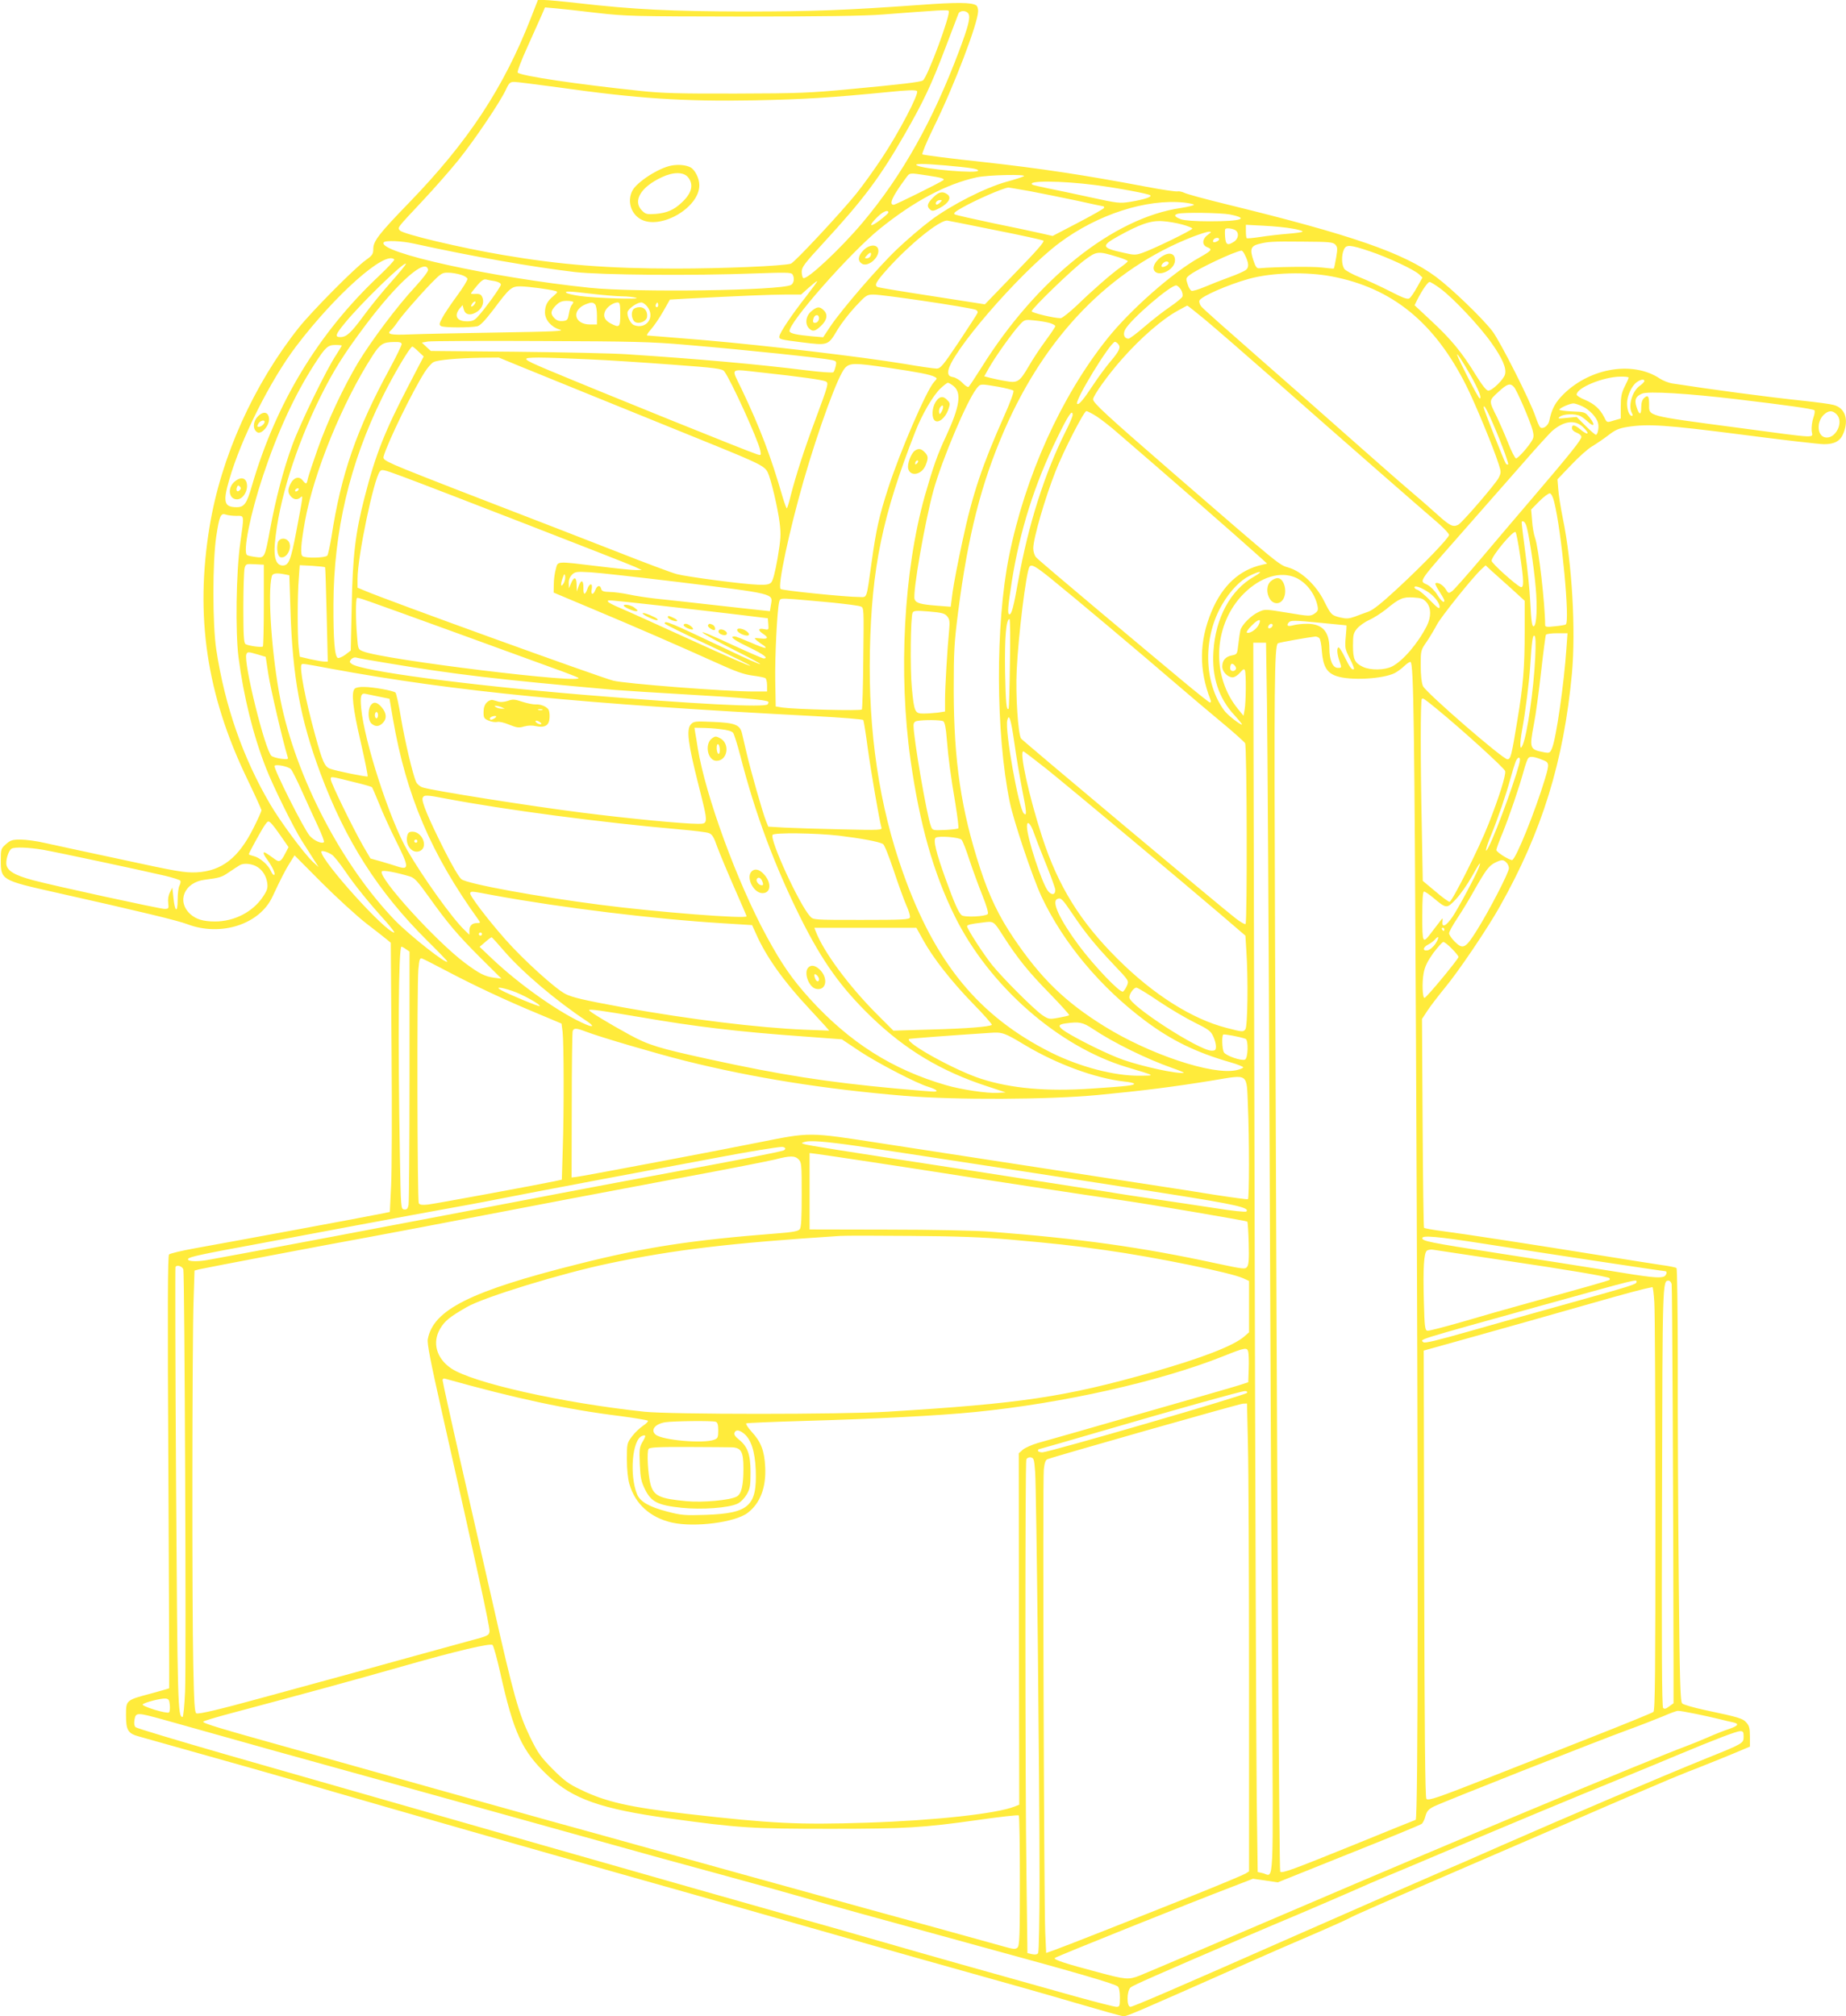 <?xml version="1.0" standalone="no"?>
<!DOCTYPE svg PUBLIC "-//W3C//DTD SVG 20010904//EN"
 "http://www.w3.org/TR/2001/REC-SVG-20010904/DTD/svg10.dtd">
<svg version="1.0" xmlns="http://www.w3.org/2000/svg"
 width="1172pt" height="1280pt" viewBox="0 0 1172 1280"
 preserveAspectRatio="xMidYMid meet">
<g transform="translate(0,1280) scale(0.1,-0.1)"
fill="#ffeb3b" stroke="none">
<path d="M3371 12687 c-174 -446 -399 -787 -776 -1176 -188 -194 -225 -242
-225 -290 0 -33 -5 -42 -46 -71 -72 -51 -343 -325 -427 -430 -287 -362 -493
-819 -566 -1261 -94 -568 -20 -1068 238 -1603 50 -104 91 -194 91 -200 0 -6
-22 -56 -50 -111 -95 -191 -202 -275 -363 -283 -74 -3 -123 5 -477 82 -217 46
-437 94 -487 105 -51 12 -120 21 -153 21 -52 0 -64 -4 -92 -29 -32 -28 -33
-32 -33 -104 0 -123 6 -126 345 -202 544 -122 779 -179 839 -202 213 -81 460
-1 541 175 55 117 80 166 110 214 l30 48 172 -173 c95 -95 222 -211 282 -258
60 -46 120 -93 133 -104 l24 -20 5 -690 c3 -380 2 -764 -3 -855 l-8 -164 -65
-13 c-75 -16 -951 -178 -1175 -218 -82 -15 -155 -32 -162 -39 -8 -8 -10 -343
-4 -1381 4 -753 6 -1371 5 -1373 -1 -1 -53 -16 -115 -33 -159 -42 -159 -42
-159 -137 0 -96 12 -117 83 -136 571 -160 942 -265 1252 -356 389 -113 1330
-382 1785 -510 288 -81 1033 -292 1550 -440 190 -54 507 -144 705 -199 198
-55 491 -138 650 -185 160 -47 298 -86 308 -86 23 0 78 24 762 327 157 70 307
135 475 207 85 37 172 76 193 87 38 21 157 73 807 354 195 84 477 206 625 270
149 65 302 131 340 147 39 16 126 54 195 83 69 30 179 75 245 100 66 26 168
67 228 92 l107 45 0 63 c0 52 -4 69 -22 89 -24 27 -42 33 -268 81 -69 15 -132
33 -140 41 -12 12 -16 127 -22 797 -4 430 -7 1047 -6 1370 0 324 -4 592 -8
597 -5 4 -47 13 -94 19 -47 7 -206 32 -355 56 -453 73 -914 144 -1034 159 -62
8 -116 18 -120 21 -3 4 -7 303 -9 666 l-4 660 34 52 c18 28 69 94 112 147 83
99 271 377 348 515 268 475 406 921 458 1480 25 275 1 700 -58 985 -14 69 -27
153 -29 186 l-5 61 88 92 c48 51 108 104 133 118 25 15 71 46 101 69 45 35 67
45 124 54 129 20 240 13 723 -49 260 -34 495 -61 523 -61 68 0 104 20 124 70
35 88 10 160 -62 179 -20 6 -104 17 -187 26 -239 25 -588 72 -840 111 -22 4
-56 17 -76 30 -168 113 -437 71 -609 -95 -55 -54 -78 -95 -94 -173 -7 -32 -42
-56 -58 -40 -6 6 -19 37 -30 69 -32 96 -222 473 -272 539 -60 80 -259 272
-360 347 -204 151 -532 265 -1325 459 -135 33 -257 66 -272 74 -15 7 -34 11
-42 9 -7 -3 -98 10 -202 30 -398 75 -663 115 -1030 156 -209 22 -384 45 -389
49 -4 5 28 82 72 172 128 259 282 663 282 738 0 16 -5 32 -12 36 -31 19 -121
20 -353 3 -473 -34 -681 -42 -1120 -42 -458 1 -698 12 -1055 53 -96 11 -193
20 -215 20 l-40 0 -44 -113z m419 31 c185 -21 232 -22 925 -23 496 0 781 4
890 13 367 28 410 31 418 23 16 -16 -135 -424 -164 -442 -16 -10 -140 -25
-464 -55 -252 -24 -324 -27 -720 -28 -357 -1 -472 2 -610 17 -401 42 -757 95
-778 116 -5 5 23 78 61 162 38 85 79 176 91 203 l21 49 68 -6 c37 -3 155 -16
262 -29z m2359 -6 c13 -24 -2 -81 -59 -233 -167 -445 -361 -791 -611 -1089
-139 -166 -356 -369 -379 -355 -5 3 -10 21 -10 40 0 29 18 53 136 181 256 278
361 418 518 692 119 207 170 316 255 540 44 114 82 215 86 225 9 23 52 22 64
-1z m-2609 -466 c508 -72 797 -91 1250 -83 311 6 485 17 853 53 117 12 171 14
179 6 15 -15 -117 -267 -224 -427 -47 -71 -120 -173 -162 -225 -97 -120 -393
-438 -415 -444 -52 -15 -434 -31 -731 -31 -432 0 -731 24 -1095 86 -268 45
-638 133 -656 156 -16 19 -21 12 143 187 75 80 179 198 231 263 101 126 264
367 300 446 19 41 26 47 52 47 16 0 140 -16 275 -34z m2460 -496 c167 -15 210
-22 210 -33 0 -21 -348 9 -389 33 -21 12 41 12 179 0z m-112 -64 c86 -13 112
-20 101 -30 -16 -13 -303 -156 -315 -156 -33 0 -9 53 76 168 28 37 18 36 138
18z m612 -5 c-9 -5 -58 -21 -110 -35 -136 -38 -351 -147 -481 -245 -59 -44
-154 -126 -213 -182 -119 -113 -353 -385 -424 -491 l-46 -69 -72 6 c-96 9
-137 18 -141 31 -15 46 384 499 572 651 219 177 424 285 615 327 72 16 325 21
300 7z m455 -56 c145 -19 337 -55 348 -65 12 -10 -37 -26 -125 -41 -71 -11
-79 -10 -258 29 -102 22 -223 48 -270 57 -47 10 -89 19 -94 22 -45 28 183 26
399 -2z m-414 -39 c73 -14 207 -41 297 -60 90 -20 165 -36 168 -36 2 0 4 -4 4
-9 0 -5 -74 -47 -164 -94 l-163 -85 -79 18 c-43 10 -180 39 -303 64 -123 26
-230 50 -239 55 -11 6 0 17 49 44 87 49 254 122 290 126 3 1 66 -10 140 -23z
m978 -72 c33 -4 61 -10 61 -14 0 -4 -37 -13 -81 -20 -430 -62 -919 -453 -1269
-1015 -40 -63 -76 -118 -81 -121 -5 -3 -23 8 -38 25 -16 17 -43 34 -60 37 -25
5 -31 11 -31 33 0 105 451 628 706 819 242 181 552 281 793 256z m-1879 -63
c0 -5 -25 -27 -55 -50 -64 -48 -73 -37 -16 20 36 36 71 51 71 30z m2166 -12
c131 -26 77 -44 -126 -44 -95 0 -158 5 -182 13 -41 15 -48 28 -20 35 36 10
271 6 328 -4z m-1492 -99 c163 -32 302 -63 310 -67 10 -6 -39 -62 -179 -206
l-192 -199 -333 52 c-183 28 -339 54 -346 57 -26 10 -14 32 60 115 138 154
323 305 378 308 4 0 140 -27 302 -60z m1194 34 c34 -9 62 -21 62 -25 0 -10
-253 -133 -319 -155 -41 -14 -52 -14 -120 2 -137 30 -142 43 -34 103 140 78
209 102 283 97 36 -2 93 -12 128 -22z m696 -25 c36 -6 66 -14 66 -19 0 -4 -42
-10 -93 -14 -51 -4 -129 -13 -174 -20 -46 -7 -85 -11 -88 -8 -3 3 -5 23 -5 45
l0 40 114 -6 c63 -3 144 -11 180 -18z m-363 -9 c27 -15 24 -54 -6 -74 -41 -27
-53 -21 -57 30 -2 25 -1 47 1 50 8 8 42 4 62 -6z m-173 -31 c-37 -27 -38 -66
-2 -79 33 -13 27 -21 -51 -65 -169 -94 -439 -332 -585 -515 -293 -367 -521
-872 -624 -1382 -87 -433 -85 -1122 5 -1561 26 -124 144 -475 201 -598 139
-295 373 -576 661 -791 165 -123 320 -199 539 -262 46 -13 82 -28 81 -32 -1
-5 -21 -13 -44 -18 -150 -33 -550 100 -838 279 -248 154 -402 303 -575 559
-93 137 -156 267 -214 446 -120 368 -166 678 -167 1125 0 250 3 303 28 500 63
489 146 814 293 1153 262 602 672 1023 1194 1228 47 18 94 33 105 33 18 0 17
-2 -7 -20z m72 -28 c0 -10 -30 -24 -37 -17 -3 3 -2 9 2 15 8 13 35 15 35 2z
m-5115 -27 c389 -85 749 -148 1025 -181 168 -19 746 -24 1139 -9 196 7 234 7
242 -5 15 -23 10 -58 -9 -68 -67 -36 -984 -49 -1278 -18 -623 65 -1347 225
-1308 288 8 14 112 10 189 -7z m5852 -6 c15 -16 16 -25 6 -84 -6 -36 -13 -67
-15 -69 -2 -1 -37 2 -78 7 -60 7 -296 4 -395 -5 -16 -2 -24 9 -38 52 -22 67
-16 88 31 101 60 16 88 18 284 16 164 -1 190 -3 205 -18z m219 -43 c116 -39
279 -115 313 -146 l22 -21 -34 -61 c-18 -33 -40 -65 -49 -71 -13 -8 -41 3
-125 46 -59 30 -145 70 -191 88 -45 18 -89 42 -97 53 -18 26 -19 86 -3 122 15
34 38 32 164 -10z m-793 -22 c25 -50 28 -79 9 -95 -9 -9 -57 -30 -107 -48 -49
-18 -121 -46 -158 -62 -38 -16 -75 -27 -82 -24 -7 2 -19 21 -25 42 -12 36 -11
39 13 58 48 38 282 149 329 155 4 1 14 -11 21 -26z m-805 -15 c34 -10 62 -22
62 -26 0 -4 -19 -20 -43 -37 -60 -42 -178 -145 -278 -242 -48 -45 -95 -83
-105 -83 -43 0 -184 34 -184 44 0 17 255 264 335 324 79 59 85 59 213 20z
m-4595 -15 c4 -4 -40 -51 -97 -105 -384 -361 -654 -808 -806 -1330 -33 -115
-49 -138 -97 -138 -80 0 -89 32 -48 173 75 261 260 630 424 847 251 331 567
611 624 553z m-17 -140 c-53 -59 -134 -158 -179 -220 -80 -108 -107 -133 -147
-133 -35 0 -30 17 27 86 101 125 377 393 390 380 3 -3 -38 -53 -91 -113z m232
75 c2 -10 -32 -54 -83 -110 -112 -120 -276 -339 -361 -479 -93 -156 -193 -368
-257 -549 -30 -85 -58 -170 -62 -187 -8 -39 -11 -40 -34 -12 -22 28 -56 18
-76 -21 -19 -37 -19 -59 2 -82 19 -21 43 -23 62 -5 16 14 16 15 -29 -223 -34
-178 -47 -210 -85 -210 -41 0 -58 48 -50 139 23 266 132 615 291 935 85 170
147 268 284 451 204 272 383 431 398 353z m207 -32 c22 -6 41 -18 43 -26 1 -8
-29 -58 -68 -110 -38 -52 -80 -114 -92 -138 -20 -37 -21 -44 -8 -52 16 -11
189 -11 231 -1 18 4 50 38 102 106 103 138 115 148 174 147 50 -1 183 -19 218
-29 18 -5 17 -8 -11 -32 -40 -33 -54 -61 -54 -105 0 -46 39 -92 93 -108 36
-10 -24 -13 -393 -19 -239 -4 -490 -9 -558 -12 -121 -5 -150 1 -120 26 8 7 25
28 38 47 30 45 135 166 219 253 60 61 69 67 106 66 22 0 58 -6 80 -13z m5531
-11 c383 -73 652 -292 854 -695 55 -110 170 -387 205 -497 16 -50 16 -54 -1
-88 -22 -41 -230 -282 -255 -296 -34 -17 -52 -9 -133 64 -44 40 -128 113 -186
162 -58 49 -222 194 -365 320 -143 127 -411 363 -595 524 -184 161 -343 302
-353 315 -10 12 -15 29 -12 38 10 26 184 102 315 138 145 40 363 46 526 15z
m-5313 -30 c22 -5 37 -13 37 -22 0 -14 -100 -153 -148 -205 -20 -22 -35 -28
-67 -28 -64 0 -84 34 -47 81 l19 22 7 -26 c8 -33 37 -42 73 -23 40 20 59 59
47 94 -8 22 -16 27 -42 26 -18 -1 -32 0 -32 3 0 2 17 24 38 49 26 31 43 43 57
40 11 -3 37 -8 58 -11z m1975 -97 c-94 -120 -166 -228 -170 -253 -3 -19 7 -21
141 -38 170 -21 168 -22 229 81 23 38 73 103 113 146 67 72 73 76 114 76 62 0
588 -78 648 -96 11 -4 16 -12 13 -21 -3 -8 -57 -91 -118 -183 -102 -152 -116
-169 -141 -170 -16 0 -108 13 -205 30 -275 45 -871 116 -1263 150 -196 16
-362 30 -369 30 -7 0 3 17 22 38 19 21 54 72 78 114 l43 76 101 6 c329 17 543
26 631 26 l101 0 49 44 c28 24 51 43 53 41 2 -2 -30 -45 -70 -97z m4028 49
c80 -59 246 -235 321 -341 71 -100 99 -163 88 -203 -8 -32 -81 -103 -106 -103
-12 0 -39 34 -81 102 -87 142 -157 226 -281 341 l-106 99 15 31 c31 62 69 117
80 117 7 0 38 -19 70 -43z m-1647 -8 c8 -14 12 -33 8 -42 -3 -8 -39 -38 -79
-65 -40 -27 -113 -84 -162 -126 -48 -42 -94 -76 -101 -76 -27 0 -37 27 -22 57
33 64 292 287 326 281 8 -2 22 -15 30 -29z m-3744 -24 c66 -8 152 -15 190 -16
39 0 81 -5 95 -10 33 -11 -258 -2 -359 12 -42 6 -80 15 -85 20 -13 12 16 11
159 -6z m-745 -70 c-7 -9 -15 -13 -18 -10 -3 2 1 11 8 20 7 9 15 13 18 10 3
-2 -1 -11 -8 -20z m630 17 c0 -4 -5 -13 -10 -18 -6 -6 -14 -30 -18 -55 -7 -40
-10 -44 -39 -47 -22 -2 -38 3 -52 17 -28 28 -26 47 8 82 23 23 39 29 70 29 23
0 41 -4 41 -8z m138 -14 c7 -7 12 -38 12 -70 l0 -58 -43 0 c-102 0 -122 91
-27 129 34 13 44 13 58 -1z m160 -63 c0 -83 -5 -87 -58 -60 -41 21 -53 47 -38
80 12 27 51 54 79 55 14 0 17 -12 17 -75z m171 49 c53 -67 -5 -148 -84 -118
-23 9 -47 61 -40 85 8 23 61 59 87 59 9 0 26 -12 37 -26z m67 -1 c-10 -10 -19
5 -10 18 6 11 8 11 12 0 2 -7 1 -15 -2 -18z m3472 -80 c59 -49 262 -225 453
-393 190 -168 485 -426 655 -575 170 -148 339 -296 377 -328 37 -33 67 -65 67
-73 0 -18 -164 -189 -332 -344 -95 -88 -150 -132 -180 -143 -24 -8 -63 -23
-87 -32 -37 -13 -53 -14 -92 -5 -56 14 -58 16 -104 107 -49 98 -143 186 -222
209 -64 19 -42 1 -735 601 -424 368 -508 445 -508 468 0 23 95 156 183 255
120 136 257 255 357 309 30 17 57 31 58 31 2 0 52 -39 110 -87z m-985 -23 c20
-6 37 -15 37 -20 0 -6 -28 -47 -61 -92 -34 -46 -82 -118 -107 -162 -59 -101
-71 -109 -148 -95 -32 5 -76 15 -97 20 l-38 10 31 55 c38 68 151 227 194 272
30 33 33 34 91 28 33 -3 77 -10 98 -16z m-2308 -139 c398 -34 853 -82 929 -97
25 -6 28 -9 22 -37 -4 -17 -10 -35 -15 -40 -5 -5 -82 1 -172 12 -311 39 -683
72 -1139 102 -91 6 -408 13 -705 16 l-540 5 -28 26 -29 27 39 7 c21 3 342 5
713 3 589 -2 707 -5 925 -24z m-1805 4 c0 -8 -34 -78 -75 -154 -211 -387 -310
-673 -370 -1066 -10 -60 -22 -116 -27 -122 -12 -15 -135 -18 -157 -4 -15 10
-11 75 15 221 55 307 238 756 430 1053 48 74 66 85 137 86 35 1 47 -3 47 -14z
m4550 0 c17 -20 7 -43 -50 -110 -28 -33 -76 -98 -107 -145 -65 -98 -92 -131
-104 -124 -22 13 211 394 240 394 5 0 14 -7 21 -15z m-4930 -9 c0 -2 -16 -28
-35 -58 -61 -90 -229 -436 -279 -573 -56 -153 -106 -343 -142 -539 -33 -179
-34 -180 -91 -172 -24 3 -49 8 -54 12 -29 17 21 265 101 504 92 277 201 513
326 707 71 110 85 123 134 123 22 0 40 -2 40 -4z m487 -38 l33 -31 -89 -171
c-159 -305 -216 -449 -286 -722 -59 -227 -76 -374 -82 -691 l-6 -283 -34 -26
c-19 -14 -40 -23 -48 -21 -20 8 -29 115 -28 342 2 462 103 893 309 1310 69
141 178 325 192 325 3 0 21 -14 39 -32z m6678 -148 c53 -94 75 -151 59 -149
-8 0 -132 241 -142 274 -8 24 34 -38 83 -125z m-6044 59 c115 -47 592 -241
1234 -501 295 -120 329 -137 349 -176 20 -40 64 -225 76 -322 9 -75 7 -102
-13 -223 -16 -91 -30 -144 -41 -155 -13 -13 -32 -16 -84 -14 -92 3 -444 49
-514 67 -32 8 -205 73 -385 144 -181 71 -553 215 -828 321 -275 106 -535 208
-578 228 -68 31 -77 38 -71 56 27 92 184 414 260 533 18 28 43 57 56 64 27 14
148 25 304 28 l111 1 124 -51z m444 40 c121 -5 362 -21 535 -34 276 -20 316
-26 328 -42 43 -57 215 -435 229 -503 6 -30 5 -32 -18 -25 -51 15 -989 394
-1335 539 -165 70 -169 75 -54 76 52 0 194 -5 315 -11z m1907 -54 c189 -28
265 -43 291 -57 18 -9 18 -11 -2 -32 -48 -51 -219 -447 -294 -681 -55 -171
-74 -255 -102 -455 -36 -255 -27 -230 -82 -230 -81 0 -488 41 -497 51 -20 19
53 362 145 684 97 336 220 672 264 719 31 33 60 33 277 1z m-805 -30 c241 -26
387 -47 405 -56 20 -11 20 -14 -70 -256 -65 -174 -119 -341 -151 -466 -10 -43
-22 -81 -25 -84 -2 -3 -14 28 -26 68 -76 262 -143 440 -263 692 -66 137 -81
125 130 102z m5503 -32 c0 -5 -11 -30 -25 -57 -20 -40 -25 -64 -25 -126 l0
-77 -39 -11 c-51 -16 -48 -17 -67 21 -26 51 -63 84 -120 108 -30 12 -54 27
-54 34 0 43 169 113 278 114 28 1 52 -2 52 -6z m100 -22 c0 -5 -13 -19 -29
-30 -48 -34 -75 -126 -51 -172 7 -12 7 -19 1 -19 -17 0 -31 36 -31 80 0 47 30
112 62 134 25 18 48 21 48 7z m-4387 -31 c54 -43 41 -130 -47 -320 -55 -117
-81 -192 -135 -380 -133 -475 -168 -1122 -90 -1675 58 -408 145 -716 280 -990
218 -443 659 -830 1094 -960 186 -56 182 -53 82 -54 -162 -2 -381 56 -564 147
-458 230 -736 568 -940 1142 -151 424 -221 892 -210 1408 11 527 79 858 289
1394 42 107 111 226 158 271 21 20 43 37 48 37 5 0 21 -9 35 -20z m283 -5 c49
-9 93 -20 98 -25 5 -5 -18 -70 -57 -157 -142 -319 -203 -501 -266 -796 -28
-127 -56 -274 -63 -326 l-12 -93 -90 7 c-100 8 -130 16 -139 40 -15 36 65 493
119 690 55 198 213 571 274 648 25 32 22 31 136 12z m3276 -2 c19 -21 103
-216 118 -273 8 -30 8 -46 -1 -62 -20 -38 -90 -118 -104 -118 -6 0 -29 44 -50
98 -21 53 -53 126 -70 162 -54 108 -54 105 7 161 57 53 76 59 100 32z m1418
-78 c312 -37 474 -60 489 -69 5 -3 2 -25 -6 -47 -8 -23 -13 -61 -11 -83 4 -50
64 -52 -472 19 -586 78 -560 71 -560 150 0 51 -8 60 -32 38 -12 -11 -18 -30
-18 -60 0 -52 -14 -49 -31 7 -13 43 -4 64 36 81 37 17 296 1 605 -36z m-985
-44 c45 -20 92 -70 101 -107 7 -27 -2 -74 -14 -74 -5 0 -34 25 -65 56 l-57 57
-63 -6 c-56 -6 -60 -5 -43 8 23 18 98 20 129 4 12 -6 34 -23 49 -37 40 -37 47
-19 11 26 -30 37 -31 37 -112 40 -44 2 -81 7 -81 11 0 10 67 40 90 40 8 0 33
-8 55 -18z m-585 -68 c53 -116 121 -295 115 -301 -3 -3 -9 -1 -14 4 -9 10
-141 344 -141 357 0 19 12 1 40 -60z m-2497 3 c29 -19 80 -59 114 -88 334
-287 760 -659 918 -801 l50 -45 -30 -7 c-146 -32 -254 -132 -323 -297 -79
-189 -81 -369 -7 -560 4 -10 3 -18 -3 -18 -5 0 -83 62 -173 137 -90 75 -333
278 -539 451 -206 173 -383 323 -392 334 -10 11 -18 36 -18 57 0 62 74 318
142 490 49 126 180 381 195 381 8 0 38 -16 66 -34z m4697 14 c50 -50 -8 -163
-75 -146 -48 12 -52 96 -8 141 31 30 56 32 83 5z m-4850 -5 c0 -9 -20 -56 -45
-105 -133 -265 -237 -594 -300 -945 -29 -165 -42 -215 -56 -215 -14 0 -11 42
15 210 51 321 144 616 287 908 72 148 99 188 99 147z m3238 -74 c50 -47 36
-60 -16 -16 -35 29 -52 32 -52 7 0 -10 12 -22 30 -29 17 -6 30 -18 30 -27 0
-18 -75 -112 -305 -381 -94 -110 -244 -286 -333 -392 -89 -105 -172 -199 -184
-207 -20 -14 -23 -14 -39 13 -17 28 -54 49 -66 37 -3 -3 9 -26 26 -52 17 -26
31 -51 31 -56 0 -20 -19 -5 -45 36 -15 25 -43 53 -62 63 -54 29 -77 -4 276
397 97 110 247 281 334 380 87 100 170 191 185 203 73 61 140 69 190 24z
m-7493 -316 c218 -81 1410 -544 1475 -573 l45 -21 -35 0 c-19 -1 -127 10 -240
24 -274 33 -257 34 -271 -17 -7 -24 -13 -67 -13 -97 l-1 -53 245 -103 c268
-112 548 -234 792 -344 120 -55 173 -73 227 -80 38 -5 74 -12 80 -16 6 -3 11
-24 11 -46 l0 -39 -87 0 c-175 0 -818 50 -890 69 -92 24 -1446 514 -1577 571
l-46 19 0 56 c0 142 103 635 142 682 12 15 18 14 143 -32z m-660 -85 c-3 -5
-11 -10 -16 -10 -6 0 -7 5 -4 10 3 6 11 10 16 10 6 0 7 -4 4 -10z m7972 -75
c48 -191 101 -762 74 -779 -5 -4 -37 -9 -70 -12 -49 -6 -61 -4 -61 7 -1 140
-41 488 -64 554 -8 22 -17 72 -19 110 l-6 70 52 53 c29 29 59 51 67 50 9 -2
20 -24 27 -53z m-8367 -90 c53 0 51 13 25 -175 -26 -189 -31 -559 -11 -720 32
-249 93 -497 175 -706 44 -114 177 -383 227 -461 19 -29 50 -79 70 -110 l37
-58 -38 35 c-55 52 -206 255 -270 365 -172 293 -287 621 -342 982 -24 158 -24
557 0 718 20 130 28 150 61 138 12 -4 41 -8 66 -8z m8189 -59 c15 -38 50 -262
61 -396 11 -123 6 -235 -11 -245 -12 -8 -17 24 -24 160 -3 66 -17 204 -31 307
-28 219 -27 198 -14 198 6 0 15 -11 19 -24z m-39 -187 c25 -165 26 -213 5
-206 -30 12 -185 151 -185 167 0 30 138 196 152 182 5 -5 17 -69 28 -143z
m-7975 -321 c0 -141 -3 -259 -6 -262 -7 -8 -93 4 -110 15 -11 7 -14 54 -14
231 0 123 4 236 8 251 7 27 10 28 65 25 l57 -3 0 -257z m389 241 c2 -2 6 -138
10 -301 l7 -298 -21 0 c-12 0 -52 7 -89 15 l-68 16 -7 61 c-8 79 -8 329 1 437
l6 83 79 -4 c43 -3 80 -7 82 -9z m4613 -76 c145 -117 568 -473 777 -653 93
-80 230 -196 305 -258 75 -62 140 -121 146 -130 12 -20 14 -1136 3 -1148 -4
-4 -32 12 -63 36 -97 75 -1345 1121 -1362 1141 -19 24 -36 277 -28 434 10 221
60 623 81 657 12 19 40 3 141 -79z m2921 -62 l82 -75 0 -197 c0 -223 -9 -337
-46 -559 -38 -232 -43 -250 -64 -250 -29 0 -519 425 -536 465 -9 22 -14 70
-14 130 0 95 0 97 39 153 21 31 50 80 64 107 25 48 232 307 284 353 l25 23 41
-38 c23 -20 79 -71 125 -112z m-5298 45 c626 -77 607 -73 595 -144 l-7 -42
-56 6 c-32 3 -174 19 -317 35 -143 16 -303 34 -355 39 -52 6 -127 17 -167 26
-39 8 -94 16 -122 16 -39 1 -51 5 -54 20 -7 26 -26 22 -37 -7 -13 -35 -31 -32
-23 5 3 20 1 30 -6 30 -7 0 -17 -13 -22 -30 -15 -41 -26 -38 -25 8 1 49 -14
56 -30 12 l-12 -35 -1 43 c-1 50 -16 54 -35 10 l-14 -33 -1 33 c-1 20 7 40 20
53 20 20 29 21 118 16 53 -3 301 -31 551 -61z m3661 33 c-149 -85 -244 -262
-257 -474 -11 -163 34 -298 133 -405 30 -33 52 -60 48 -60 -14 0 -93 62 -112
89 -132 178 -137 468 -11 678 49 83 112 148 170 177 73 36 94 32 29 -5z
m-6154 15 l30 -6 7 -216 c13 -427 62 -696 190 -1040 160 -430 367 -754 678
-1063 70 -69 128 -129 128 -133 0 -23 -235 162 -331 260 -338 350 -630 910
-728 1399 -55 276 -84 684 -55 788 6 18 30 21 81 11z m1773 -54 c-18 -33 -24
-16 -9 27 11 31 14 34 17 16 2 -12 -2 -32 -8 -43z m4631 39 c73 -25 136 -101
154 -186 5 -27 2 -34 -20 -49 -26 -17 -33 -17 -170 6 -141 23 -144 24 -184 5
-47 -21 -108 -82 -116 -117 -3 -13 -9 -52 -13 -88 -7 -63 -7 -64 -42 -71 -40
-8 -60 -32 -60 -71 0 -32 34 -68 66 -68 12 0 33 13 47 30 20 23 26 26 31 14 8
-21 7 -200 -2 -249 l-7 -39 -36 44 c-166 204 -157 515 19 712 103 113 229 162
333 127z m846 -91 c43 -25 83 -74 83 -100 0 -17 -12 -9 -59 39 -33 34 -69 64
-80 68 -12 3 -21 11 -21 16 0 13 35 3 77 -23z m-6142 -272 c237 -86 500 -182
585 -213 85 -30 162 -60 170 -65 74 -46 -1240 114 -1365 167 -31 12 -32 14
-38 96 -9 106 -9 234 -1 242 7 6 9 5 649 -227z m6142 200 c30 -35 30 -92 2
-149 -57 -112 -152 -223 -221 -258 -47 -24 -137 -25 -184 -3 -53 25 -64 48
-64 135 0 70 3 81 27 110 15 17 50 42 78 54 28 13 75 43 105 67 85 70 107 79
174 75 50 -3 63 -8 83 -31z m-3768 -2 c85 -9 164 -19 175 -24 21 -7 21 -11 17
-326 -1 -176 -6 -323 -9 -328 -5 -10 -424 1 -502 12 l-45 7 -3 160 c-3 151 12
452 25 504 6 23 7 23 97 17 50 -4 160 -14 245 -22z m-1094 -19 c176 -20 401
-46 500 -58 l180 -22 3 -37 c3 -37 3 -38 -27 -32 -38 8 -41 -7 -6 -30 37 -24
31 -35 -17 -29 -43 4 -43 4 -22 -14 12 -10 30 -23 40 -29 11 -7 17 -14 14 -17
-3 -3 -45 12 -94 34 -49 21 -95 39 -102 39 -36 0 -5 -23 91 -69 93 -45 128
-71 93 -71 -6 0 -94 38 -196 85 -272 126 -252 101 36 -45 79 -39 141 -74 139
-76 -3 -3 -92 36 -198 87 -384 182 -409 192 -409 171 0 -5 124 -66 277 -137
152 -71 272 -130 266 -132 -5 -2 -177 73 -382 167 -204 93 -405 184 -446 201
-41 17 -75 35 -75 40 0 12 -30 14 335 -26z m1818 -67 c16 -19 18 -33 13 -88
-12 -123 -26 -365 -26 -441 l0 -76 -46 -7 c-26 -3 -67 -6 -91 -6 -55 0 -59 9
-74 166 -11 116 -8 446 5 474 6 13 21 15 104 8 82 -7 100 -12 115 -30z m399
-300 c-2 -156 -6 -285 -8 -287 -14 -16 -19 38 -23 237 -3 217 7 332 28 332 5
0 6 -127 3 -282z m1578 243 c-14 -27 -55 -54 -72 -48 -8 2 3 20 31 48 43 43
64 43 41 0z m405 14 c83 -8 151 -15 153 -15 2 0 0 -33 -4 -73 -6 -69 -5 -77
25 -136 18 -35 30 -65 27 -68 -11 -11 -28 12 -57 73 -17 35 -35 64 -40 64 -13
0 -11 -42 6 -89 14 -41 14 -41 -11 -41 -33 0 -54 49 -54 126 0 105 -45 154
-142 154 -29 0 -67 -4 -85 -9 -36 -10 -48 -4 -32 16 14 16 28 16 214 -2z
m-315 -14 c0 -12 -20 -25 -27 -18 -7 7 6 27 18 27 5 0 9 -4 9 -9z m1865 -148
c-15 -224 -65 -569 -91 -632 -13 -31 -16 -33 -50 -27 -93 18 -95 23 -65 181
11 55 31 203 45 328 14 125 28 232 31 237 3 6 36 10 72 10 l65 0 -7 -97z
m-198 -58 c-10 -204 -50 -482 -79 -553 -19 -47 -21 1 -4 96 22 121 43 290 51
402 10 161 16 201 27 194 8 -5 9 -49 5 -139z m-1370 123 c6 -7 13 -43 15 -80
8 -98 31 -139 93 -160 86 -30 293 -19 370 19 17 9 45 29 62 46 18 17 36 28 39
24 19 -18 24 -394 34 -2407 15 -3041 14 -4936 -2 -4943 -7 -2 -182 -73 -388
-157 -395 -160 -460 -184 -472 -172 -7 7 -20 2351 -33 5967 -6 1566 -4 1810
18 1831 4 5 205 40 238 43 9 0 21 -5 26 -11z m-333 -420 c3 -216 11 -1428 16
-2693 5 -1265 13 -2846 16 -3512 8 -1342 13 -1234 -57 -1215 l-34 8 -6 450
c-3 247 -10 2003 -14 3902 l-8 3452 40 0 41 0 6 -392z m-6407 317 l50 -15 17
-112 c14 -90 92 -425 122 -522 6 -17 2 -18 -41 -13 -27 4 -54 12 -61 18 -41
34 -179 594 -160 645 7 17 11 17 73 -1z m818 -54 c437 -73 687 -103 1450 -171
66 -5 280 -19 475 -30 318 -18 487 -33 498 -45 2 -2 1 -9 -4 -16 -13 -22 -458
1 -1179 61 -741 62 -1400 150 -1462 195 -15 11 -15 15 -4 29 8 9 21 14 30 12
9 -3 97 -19 196 -35z m-355 -36 c785 -145 1607 -225 3070 -301 170 -9 307 -20
311 -25 3 -6 16 -85 28 -177 21 -153 74 -461 87 -505 6 -17 -6 -18 -253 -12
-142 3 -305 8 -361 11 l-104 6 -14 34 c-20 48 -98 322 -124 434 -12 52 -25
108 -29 124 -13 55 -44 67 -182 73 -117 5 -125 4 -143 -16 -29 -32 -18 -122
49 -385 63 -250 63 -246 -5 -246 -93 0 -444 34 -735 71 -324 41 -945 139
-1011 160 -17 5 -36 21 -42 35 -21 45 -72 262 -97 411 -13 80 -29 151 -34 156
-12 12 -142 36 -201 36 -26 1 -51 -4 -58 -11 -23 -23 -12 -124 38 -338 27
-118 47 -216 44 -219 -5 -5 -203 35 -239 49 -34 13 -48 45 -94 213 -64 233
-102 433 -86 449 6 6 9 6 185 -27z m5746 -4 c-11 -18 -36 -13 -36 7 0 10 3 22
7 26 10 10 37 -20 29 -33z m-5437 -174 l64 -13 22 -129 c84 -486 242 -857 544
-1276 12 -17 11 -19 -11 -19 -31 0 -48 -17 -48 -49 l0 -25 -31 30 c-76 72
-261 330 -362 504 -112 194 -274 692 -294 905 -7 78 -1 97 29 90 13 -3 52 -11
87 -18z m6711 -76 c166 -136 431 -377 436 -396 6 -25 -37 -162 -107 -340 -56
-144 -230 -490 -246 -490 -7 0 -48 30 -91 67 l-79 66 -6 333 c-9 425 -9 814 0
822 7 7 12 4 93 -62z m-2680 -216 c11 -82 34 -217 50 -299 29 -145 30 -170 10
-150 -33 33 -121 528 -105 591 11 47 23 10 45 -142z m-451 136 c9 -6 17 -43
22 -112 11 -133 24 -228 55 -413 13 -82 22 -152 18 -155 -3 -3 -41 -8 -85 -10
-78 -3 -79 -3 -89 25 -26 67 -110 557 -110 638 0 18 7 26 23 29 42 8 152 7
166 -2z m-1415 -50 c46 -5 73 -13 81 -24 6 -9 27 -74 45 -144 94 -367 218
-700 385 -1035 138 -275 255 -438 446 -623 218 -210 444 -346 739 -442 l115
-38 -51 -3 c-64 -4 -234 21 -328 49 -341 99 -612 271 -865 549 -112 124 -178
219 -274 396 -188 346 -387 891 -437 1194 -5 36 -13 80 -16 98 l-5 32 48 -1
c26 0 79 -3 117 -8z m2072 -254 c171 -138 878 -729 1100 -919 l161 -138 6 -97
c12 -181 8 -477 -6 -497 -13 -18 -18 -18 -118 8 -220 56 -467 212 -695 440
-237 236 -376 461 -477 771 -84 259 -147 545 -120 545 4 0 71 -51 149 -113z
m3152 57 c38 -15 39 -24 12 -115 -62 -207 -188 -519 -210 -519 -20 0 -100 51
-100 64 0 6 18 57 41 111 43 107 105 289 134 395 10 36 22 71 28 77 10 14 39
10 95 -13z m-148 2 c0 -44 -146 -450 -197 -549 -29 -58 -23 -17 11 64 45 110
98 264 125 364 12 44 27 92 33 108 11 29 28 37 28 13z m-7803 -59 c7 -7 39
-70 71 -142 32 -71 78 -172 102 -223 24 -51 40 -95 37 -98 -13 -13 -61 8 -89
38 -36 38 -233 431 -225 446 8 12 86 -3 104 -21z m408 -84 c55 -13 103 -27
107 -31 3 -4 23 -50 44 -102 20 -52 68 -157 105 -232 87 -173 88 -193 13 -169
-16 6 -61 19 -101 31 l-71 20 -48 82 c-66 116 -204 399 -204 420 0 21 -6 21
155 -19z m577 -103 c367 -70 986 -152 1479 -195 91 -8 177 -18 190 -24 20 -7
32 -26 53 -88 16 -43 64 -158 107 -256 43 -98 79 -181 79 -184 0 -18 -577 27
-929 73 -397 51 -840 132 -881 162 -15 11 -59 86 -110 187 -100 199 -145 307
-137 329 8 21 25 20 149 -4z m-1048 -239 l48 -69 -21 -40 c-26 -51 -37 -58
-64 -38 -59 43 -68 48 -73 43 -3 -3 5 -21 19 -39 35 -47 58 -96 48 -102 -5 -3
-14 8 -21 24 -16 39 -71 86 -109 95 -17 4 -31 9 -31 12 0 9 80 154 102 186 19
26 22 27 38 12 9 -8 38 -46 64 -84z m4782 16 c10 -29 44 -116 76 -195 32 -79
58 -152 58 -162 0 -31 -22 -35 -45 -8 -38 44 -135 340 -135 412 0 42 25 17 46
-47z m-1241 -12 c140 -17 255 -38 281 -53 9 -5 38 -78 68 -168 29 -87 65 -187
80 -221 16 -34 26 -69 23 -78 -6 -13 -46 -15 -310 -15 -302 0 -304 0 -324 23
-68 74 -257 485 -238 517 9 15 271 12 420 -5z m780 -26 c7 -8 30 -66 50 -129
21 -63 58 -164 82 -224 28 -70 40 -113 34 -119 -16 -16 -148 -22 -166 -7 -19
16 -45 74 -100 226 -62 171 -82 253 -64 266 20 13 148 3 164 -13z m-5830 -64
c90 -16 611 -127 774 -165 50 -12 93 -26 96 -31 3 -5 1 -18 -5 -30 -7 -11 -12
-53 -12 -91 0 -88 -18 -78 -27 14 l-7 63 -15 -30 c-10 -19 -14 -44 -11 -67 4
-36 3 -38 -24 -38 -29 0 -709 148 -834 182 -124 33 -170 63 -170 109 0 34 17
81 33 91 19 12 108 9 202 -7z m1832 -31 c12 -7 49 -53 82 -101 63 -93 153
-204 260 -322 34 -39 59 -71 54 -71 -53 0 -463 454 -463 513 0 10 38 0 67 -19z
m7457 -50 c9 -8 16 -25 16 -36 0 -27 -124 -267 -203 -393 -73 -117 -89 -125
-142 -72 -19 19 -35 43 -35 52 0 9 24 54 54 98 30 45 77 123 104 172 73 129
95 159 133 178 43 21 54 21 73 1z m-7928 -29 c33 -22 55 -58 61 -102 4 -31 -1
-47 -29 -88 -64 -95 -181 -155 -303 -155 -75 0 -121 14 -158 48 -87 81 -36
201 93 217 95 12 108 16 154 48 26 17 57 38 69 45 26 15 80 9 113 -13z m7753
-2 c-19 -51 -129 -257 -167 -313 -40 -59 -69 -73 -64 -30 3 25 2 25 -20 -5
-13 -16 -36 -47 -53 -69 -53 -69 -55 -64 -55 108 0 108 3 156 11 156 6 0 32
-17 58 -39 85 -71 86 -71 145 -9 28 30 73 94 99 141 50 89 64 108 46 60z
m-6787 -57 c30 -9 49 -30 118 -126 123 -172 182 -242 329 -389 l135 -134 -47
6 c-59 8 -94 26 -184 93 -185 138 -553 543 -529 582 6 10 92 -6 178 -32z m539
-121 c420 -77 1015 -150 1443 -176 l191 -12 24 -53 c63 -144 174 -301 331
-469 41 -44 88 -95 105 -114 l30 -34 -155 6 c-294 12 -737 66 -1155 142 -250
46 -323 63 -367 86 -65 34 -273 223 -382 348 -114 129 -228 280 -221 292 8 12
2 13 156 -16z m3667 -115 c81 -121 147 -202 264 -325 96 -101 96 -101 83 -132
-7 -17 -19 -34 -25 -38 -18 -11 -182 161 -280 292 -123 166 -176 281 -137 296
23 10 31 1 95 -93z m-442 -137 c96 -150 164 -233 298 -370 71 -73 127 -135
124 -138 -3 -3 -33 -10 -67 -16 -60 -11 -63 -10 -104 17 -54 38 -247 230 -319
319 -55 69 -158 228 -158 245 0 9 26 15 95 23 75 10 72 12 131 -80z m-507 -27
c63 -116 182 -267 318 -407 70 -71 123 -132 120 -135 -12 -12 -158 -24 -389
-30 l-236 -7 -104 104 c-178 178 -339 396 -388 524 l-10 25 324 0 324 0 41
-74z m3311 64 c0 -5 -2 -10 -4 -10 -3 0 -8 5 -11 10 -3 6 -1 10 4 10 6 0 11
-4 11 -10z m-6110 -30 c0 -5 -4 -10 -10 -10 -5 0 -10 5 -10 10 0 6 5 10 10 10
6 0 10 -4 10 -10z m142 -109 c116 -134 332 -317 520 -441 49 -32 49 -45 1 -25
-160 67 -421 250 -600 420 l-78 74 35 30 c19 17 37 30 41 31 3 0 39 -40 81
-89z m5913 50 c-15 -23 -37 -41 -51 -44 -34 -6 -31 19 4 37 16 8 34 22 41 30
27 32 30 15 6 -23z m103 -34 c23 -23 42 -47 42 -52 -1 -14 -204 -260 -216
-260 -13 0 -17 96 -5 160 8 40 24 73 61 125 29 38 57 70 64 70 6 0 31 -19 54
-43z m-6640 -3 l22 -15 0 -788 c0 -434 -3 -803 -6 -820 -5 -25 -11 -31 -28
-29 -21 3 -21 7 -27 338 -13 729 -9 1330 10 1330 4 0 17 -7 29 -16z m263 -141
c173 -91 371 -184 574 -268 l150 -63 7 -53 c8 -73 9 -502 1 -742 l-6 -196 -46
-10 c-104 -22 -758 -143 -804 -148 -36 -4 -51 -2 -58 8 -10 16 -12 1366 -3
1483 6 65 9 76 24 71 9 -3 81 -40 161 -82z m412 -124 c63 -21 182 -87 173 -96
-5 -5 -202 77 -246 102 -38 22 -1 19 73 -6z m4103 -65 c70 -47 173 -108 228
-135 87 -43 103 -54 118 -87 10 -20 18 -49 18 -64 0 -24 -4 -28 -28 -28 -78 0
-522 287 -522 338 0 24 28 62 45 62 8 0 72 -39 141 -86z m-3286 -102 c341 -59
615 -92 1021 -121 l254 -19 115 -77 c114 -75 358 -202 435 -225 51 -16 67 -30
34 -30 -14 0 -124 9 -245 20 -440 41 -726 86 -1184 186 -320 70 -382 89 -505
156 -130 71 -255 147 -255 155 0 9 76 -2 330 -45z m2870 -75 c130 -87 342
-191 505 -248 44 -15 76 -29 70 -30 -45 -7 -261 40 -384 83 -90 31 -281 125
-365 178 -51 33 -52 46 -1 53 88 12 109 8 175 -36z m-3218 -17 c92 -35 443
-138 626 -184 431 -108 889 -181 1397 -223 325 -27 906 -24 1220 5 285 27 484
52 735 93 231 38 214 51 223 -162 9 -206 9 -587 0 -592 -5 -2 -102 11 -218 29
-115 19 -253 40 -305 48 -138 21 -1419 218 -1800 277 -473 73 -449 73 -785 6
-314 -63 -1115 -214 -1158 -219 l-28 -3 1 457 c0 252 3 464 6 473 8 20 23 19
86 -5z m2786 -85 c201 -120 444 -210 630 -231 34 -3 62 -10 62 -14 0 -11 -48
-16 -272 -31 -283 -19 -508 1 -698 62 -161 51 -484 229 -459 253 3 3 240 21
514 39 78 6 92 1 223 -78z m1400 40 c19 -7 16 -124 -4 -132 -24 -9 -122 25
-134 47 -11 20 -14 103 -4 112 5 5 107 -14 142 -27z m-2468 -680 c180 -26
1579 -241 1990 -306 412 -65 507 -86 483 -110 -5 -5 -90 4 -203 22 -107 16
-269 41 -360 54 -91 13 -237 35 -325 50 -88 14 -482 75 -875 136 -845 130
-1018 157 -1045 166 -19 6 -18 7 5 14 33 10 128 3 330 -26z m-455 -14 c3 -5
-3 -12 -12 -15 -35 -11 -273 -58 -673 -132 -223 -41 -556 -104 -740 -139 -932
-179 -2184 -415 -2248 -425 -73 -12 -128 -7 -117 9 7 12 91 30 445 95 162 30
450 84 640 120 190 35 424 79 520 96 96 17 265 48 375 70 185 37 982 187 1400
265 174 33 352 62 387 64 9 1 19 -3 23 -8z m540 -87 c160 -24 373 -57 475 -73
174 -28 949 -146 1125 -171 163 -23 788 -130 794 -135 3 -4 7 -65 9 -138 3
-99 0 -136 -10 -149 -12 -17 -24 -15 -198 22 -469 102 -872 158 -1435 201 -93
7 -365 13 -652 13 l-493 1 0 242 0 243 48 -6 c26 -3 178 -26 337 -50z m-455
16 c19 -19 20 -33 20 -223 0 -147 -3 -208 -12 -220 -10 -13 -41 -19 -143 -27
-549 -43 -837 -87 -1265 -195 -682 -171 -920 -290 -954 -477 -5 -27 17 -140
88 -455 226 -1002 307 -1375 304 -1400 -3 -25 -10 -29 -128 -60 -69 -19 -237
-65 -375 -103 -226 -63 -411 -114 -948 -260 -266 -73 -394 -103 -410 -97 -11
4 -15 61 -20 308 -8 367 -7 2049 2 2314 l6 189 30 8 c29 7 798 154 1075 204
74 14 227 43 340 64 728 140 1208 231 1655 315 281 52 544 104 585 114 97 25
126 25 150 1z m1340 -509 c301 -27 385 -36 605 -67 317 -44 804 -144 878 -179
l37 -17 0 -163 0 -163 -32 -28 c-70 -59 -267 -135 -578 -224 -560 -159 -834
-200 -1685 -252 -294 -18 -1377 -18 -1545 0 -524 56 -1093 184 -1227 276 -92
63 -120 163 -69 250 29 50 61 76 171 139 110 63 599 213 900 276 410 87 775
130 1470 175 33 2 236 2 450 0 288 -2 452 -8 625 -23z m3007 -26 c362 -57
1134 -174 1156 -175 14 0 7 -28 -9 -34 -31 -12 -89 -5 -358 39 -149 24 -465
74 -701 110 -431 67 -475 76 -475 95 0 19 98 10 387 -35z m123 -105 c420 -62
667 -104 678 -114 3 -3 3 -8 1 -11 -5 -5 -157 -48 -509 -145 -124 -34 -317
-89 -428 -122 -112 -32 -211 -58 -220 -56 -15 3 -18 26 -22 183 -6 219 0 312
20 326 8 5 26 8 40 5 14 -2 212 -32 440 -66z m-8376 -59 c8 -29 19 -2514 11
-2680 -4 -88 -11 -161 -16 -161 -30 0 -32 75 -41 1450 -5 767 -6 1400 -4 1406
7 17 44 6 50 -15z m9226 -80 c0 -14 -35 -25 -430 -135 -206 -57 -496 -139
-644 -181 -190 -54 -271 -74 -279 -66 -20 20 -73 4 743 231 638 177 610 170
610 151z m223 -13 c4 -19 10 -1262 12 -2422 l0 -239 -28 -20 c-19 -15 -30 -18
-38 -10 -8 8 -10 392 -7 1339 3 1378 3 1374 42 1374 8 0 16 -10 19 -22z m-110
-115 c4 -54 7 -659 7 -1344 0 -1006 -2 -1249 -13 -1257 -7 -6 -186 -79 -397
-162 -212 -84 -500 -197 -640 -252 -333 -131 -391 -151 -404 -138 -8 8 -12
451 -14 1428 l-3 1418 333 93 c183 51 491 138 683 193 294 84 379 106 436 117
3 1 9 -43 12 -96z m-2578 -315 c3 -13 5 -61 3 -108 l-3 -85 -55 -18 c-30 -10
-316 -92 -635 -183 -319 -92 -610 -175 -647 -185 -37 -11 -80 -30 -94 -42
l-26 -23 1 -1115 2 -1116 -28 -11 c-114 -46 -507 -89 -938 -103 -436 -14 -604
-6 -1144 56 -365 42 -514 76 -671 152 -81 38 -108 59 -182 133 -76 77 -93 101
-142 201 -73 151 -105 264 -236 844 -61 270 -158 696 -216 949 -57 252 -104
465 -104 474 0 9 7 13 18 9 447 -125 771 -195 1112 -237 91 -12 168 -25 173
-29 4 -4 -9 -18 -30 -32 -20 -13 -52 -43 -70 -67 -32 -43 -33 -46 -33 -146 0
-63 6 -123 16 -157 36 -127 133 -214 271 -245 143 -32 401 1 480 62 79 60 118
161 111 292 -5 103 -27 160 -88 225 -22 25 -37 48 -32 51 5 3 178 10 383 16
427 12 843 33 1069 56 557 55 1173 194 1573 353 142 57 155 59 162 29z m-7
-260 c-5 -14 -1256 -377 -1300 -378 -16 0 -28 5 -28 10 0 6 3 10 6 10 3 0 183
52 399 115 486 142 884 253 908 254 11 1 17 -4 15 -11z m5 -330 c4 -145 7
-813 7 -1485 l0 -1223 -22 -14 c-13 -8 -149 -65 -303 -127 -436 -174 -855
-339 -912 -359 l-51 -18 -6 131 c-8 188 -17 2871 -9 2939 4 39 11 59 22 64 42
17 1219 352 1242 353 l26 1 6 -262z m-3379 146 c12 -4 16 -20 16 -55 0 -44 -3
-51 -26 -59 -67 -26 -329 -3 -371 32 -35 29 -5 68 60 79 54 8 300 11 321 3z
m178 -74 c46 -36 71 -113 76 -230 9 -231 -42 -277 -318 -287 -133 -4 -153 -3
-244 21 -113 29 -172 63 -191 109 -50 123 -31 347 31 371 26 10 27 2 3 -38
-19 -33 -21 -47 -17 -141 4 -89 9 -111 34 -162 39 -78 81 -99 232 -115 129
-13 297 -1 354 26 21 10 44 34 59 59 21 37 24 54 24 142 0 113 -19 163 -76
208 -21 17 -30 30 -26 41 8 21 29 20 59 -4z m-74 -88 c58 -3 72 -29 72 -134 0
-110 -13 -163 -43 -179 -43 -23 -215 -39 -320 -29 -169 16 -206 33 -227 107
-16 58 -25 210 -12 225 8 10 67 13 254 12 134 0 258 -2 276 -2z m1924 -157 c8
-107 28 -1949 28 -2590 0 -247 -4 -456 -9 -464 -6 -9 -18 -11 -38 -7 l-30 7
-6 487 c-9 619 -9 2625 -1 2647 4 9 15 15 28 13 19 -3 22 -11 28 -93z m-3397
-1270 c86 -386 139 -502 303 -657 158 -149 338 -212 772 -272 442 -61 526 -66
1025 -66 473 0 585 7 933 56 139 20 256 33 260 29 4 -4 7 -191 7 -415 0 -351
-2 -411 -15 -424 -13 -12 -25 -11 -95 9 -44 12 -231 64 -415 115 -184 51 -389
107 -455 125 -181 51 -380 105 -700 194 -159 44 -461 128 -670 186 -209 58
-495 138 -635 176 -140 39 -469 131 -730 204 -261 74 -662 186 -890 250 -477
133 -580 164 -580 175 0 4 80 28 178 54 506 135 741 199 1107 303 322 92 539
143 552 130 7 -7 28 -84 48 -172z m-2097 -209 c2 -21 0 -42 -5 -47 -5 -5 -46
3 -92 17 -48 15 -80 29 -75 34 13 13 115 39 144 37 21 -2 25 -8 28 -41z m9687
-56 c53 -11 122 -26 153 -34 32 -8 69 -17 85 -20 41 -9 33 -22 -25 -42 -29 -9
-89 -33 -132 -52 -44 -19 -107 -45 -140 -57 -237 -88 -1573 -646 -2456 -1025
-408 -175 -958 -409 -1015 -432 -69 -27 -88 -26 -265 22 -205 54 -284 80 -273
90 8 9 864 352 1113 447 l145 56 78 -11 79 -12 451 181 c249 99 458 185 464
191 7 6 18 28 23 49 9 31 19 43 52 60 52 27 1048 420 1238 489 80 29 179 68
220 85 41 18 82 33 91 34 9 1 60 -8 114 -19z m-9720 -39 c532 -150 894 -251
1330 -371 700 -194 994 -276 1425 -396 206 -58 557 -155 780 -215 223 -61 443
-122 490 -136 82 -25 552 -155 1170 -324 609 -166 835 -232 857 -250 8 -7 13
-33 13 -70 0 -55 -2 -59 -22 -59 -13 0 -126 29 -253 64 -686 192 -885 248
-1270 359 -143 42 -399 114 -570 162 -336 94 -2600 741 -3540 1011 -319 92
-586 172 -594 179 -9 9 -11 24 -7 49 9 46 14 46 191 -3z m10025 -106 c0 -42
-3 -44 -235 -137 -300 -122 -883 -370 -1300 -553 -159 -71 -335 -147 -390
-170 -135 -58 -425 -185 -930 -407 -743 -328 -1022 -448 -1038 -448 -25 0 -24
101 1 123 15 13 159 77 742 327 74 32 223 95 330 140 107 46 256 109 330 142
74 33 171 75 215 93 44 18 215 90 380 160 414 175 850 357 1100 458 116 47
282 116 370 153 252 105 378 153 403 154 19 0 22 -5 22 -35z"/>
<path d="M4263 11749 c-81 -15 -219 -104 -248 -159 -33 -63 -12 -142 48 -179
123 -76 377 68 377 213 0 44 -28 99 -57 114 -30 15 -76 19 -120 11z m106 -75
c37 -47 23 -101 -41 -160 -48 -46 -94 -66 -164 -72 -57 -4 -65 -2 -88 21 -61
61 -8 150 126 212 74 35 139 34 167 -1z"/>
<path d="M5924 11546 c-38 -38 -42 -57 -18 -77 13 -11 23 -9 61 11 56 30 76
66 48 86 -30 22 -54 17 -91 -20z m43 -33 c-9 -9 -19 -14 -23 -11 -10 10 6 28
24 28 15 0 15 -1 -1 -17z"/>
<path d="M5479 11208 c-32 -34 -35 -64 -7 -82 41 -25 118 45 103 94 -10 32
-61 27 -96 -12z m48 -33 c-4 -8 -14 -15 -23 -15 -16 0 -16 2 1 20 20 22 31 20
22 -5z"/>
<path d="M5151 10824 c-35 -29 -42 -81 -15 -108 22 -23 39 -20 73 12 41 37 49
74 22 101 -27 27 -43 26 -80 -5z m49 -44 c0 -11 -7 -23 -15 -27 -21 -8 -28 1
-20 26 8 27 35 27 35 1z"/>
<path d="M7380 11174 c-37 -23 -62 -61 -55 -84 18 -57 135 -7 135 58 0 43 -35
54 -80 26z m40 -44 c0 -12 -35 -31 -44 -23 -8 9 14 33 30 33 8 0 14 -4 14 -10z"/>
<path d="M1635 10154 c-30 -32 -31 -80 -2 -98 27 -17 79 44 75 87 -4 44 -38
49 -73 11z m45 -32 c0 -13 -23 -32 -37 -32 -11 0 -11 5 -3 20 10 19 40 28 40
12z"/>
<path d="M1490 9743 c-48 -40 -38 -113 15 -113 39 0 73 58 61 105 -9 34 -41
38 -76 8z m32 -55 c-15 -15 -26 -4 -18 18 5 13 9 15 18 6 9 -9 9 -15 0 -24z"/>
<path d="M1764 9356 c-10 -42 -1 -91 19 -94 43 -8 78 73 45 106 -21 21 -57 14
-64 -12z"/>
<path d="M4021 10836 c-17 -20 -10 -67 11 -80 25 -15 72 4 76 31 5 36 -15 63
-47 63 -16 0 -34 -6 -40 -14z"/>
<path d="M5940 10248 c-24 -39 -26 -100 -5 -118 23 -19 66 16 85 68 13 38 13
43 -5 61 -26 30 -52 26 -75 -11z m39 -60 c-12 -20 -14 -21 -17 -5 -2 10 2 25
9 34 18 21 23 0 8 -29z"/>
<path d="M5807 9938 c-24 -19 -48 -84 -41 -113 13 -53 85 -40 110 20 19 46 18
61 -6 85 -23 23 -39 25 -63 8z m15 -80 c-7 -7 -12 -8 -12 -2 0 14 12 26 19 19
2 -3 -1 -11 -7 -17z"/>
<path d="M8069 9111 c-28 -23 -31 -76 -6 -115 22 -32 60 -34 81 -4 33 46 10
138 -33 138 -11 0 -29 -8 -42 -19z"/>
<path d="M3960 8955 c0 -8 59 -35 77 -35 16 1 15 3 -6 20 -20 18 -71 28 -71
15z"/>
<path d="M4080 8906 c0 -10 81 -47 93 -43 7 2 -1 11 -18 19 -37 19 -75 31 -75
24z"/>
<path d="M4240 8881 c0 -5 14 -14 30 -20 36 -12 40 1 5 17 -31 14 -35 15 -35
3z"/>
<path d="M4340 8832 c0 -12 51 -34 59 -27 7 8 -28 35 -46 35 -7 0 -13 -4 -13
-8z"/>
<path d="M4495 8831 c-5 -9 24 -31 39 -31 13 0 5 28 -10 34 -20 8 -22 8 -29
-3z"/>
<path d="M4564 8799 c-8 -13 5 -26 31 -31 12 -2 20 3 20 11 0 18 -42 34 -51
20z"/>
<path d="M4680 8801 c0 -20 65 -47 75 -31 3 5 -5 16 -17 24 -24 17 -58 21 -58
7z"/>
<path d="M3091 8341 c-14 -14 -21 -34 -21 -62 0 -36 3 -41 33 -54 19 -8 43
-11 55 -8 12 3 46 -5 76 -18 48 -19 60 -21 93 -11 25 7 52 8 77 2 43 -9 70 -1
80 26 8 21 7 67 -2 80 -13 19 -50 34 -80 32 -16 -1 -55 7 -86 17 -48 16 -61
17 -91 6 -19 -7 -45 -9 -58 -6 -12 4 -30 9 -39 11 -9 3 -26 -4 -37 -15z m94
-31 l20 -9 -20 0 c-11 0 -27 4 -35 9 -13 9 -13 10 0 9 8 0 24 -4 35 -9z m258
-17 c-7 -2 -19 -2 -25 0 -7 3 -2 5 12 5 14 0 19 -2 13 -5z m-303 -53 c-19 -12
-30 -12 -30 -1 0 10 31 20 40 14 2 -2 -2 -8 -10 -13z m297 -36 c-7 -7 -37 7
-37 17 0 6 9 5 21 -1 11 -7 19 -14 16 -16z"/>
<path d="M2352 8320 c-18 -30 -15 -94 6 -113 25 -22 48 -21 72 3 27 27 25 62
-6 99 -30 36 -54 39 -72 11z m48 -60 c0 -11 -4 -20 -10 -20 -5 0 -10 9 -10 20
0 11 5 20 10 20 6 0 10 -9 10 -20z"/>
<path d="M2585 7492 c-13 -62 37 -117 84 -93 50 27 11 121 -50 121 -22 0 -29
-6 -34 -28z m65 -32 c0 -5 -4 -10 -10 -10 -5 0 -10 5 -10 10 0 6 5 10 10 10 6
0 10 -4 10 -10z"/>
<path d="M4522 8114 c-51 -35 -30 -144 27 -144 71 0 88 110 22 144 -25 13 -31
13 -49 0z m48 -75 c0 -18 -4 -28 -10 -24 -5 3 -10 20 -10 36 0 18 4 28 10 24
6 -3 10 -20 10 -36z"/>
<path d="M4772 7268 c-38 -38 12 -138 69 -138 54 0 59 66 9 120 -29 32 -58 38
-78 18z m69 -66 c6 -16 5 -22 -5 -22 -19 0 -39 27 -31 40 10 16 27 7 36 -18z"/>
<path d="M5132 6658 c-31 -31 2 -123 47 -135 67 -17 83 68 24 123 -28 26 -53
30 -71 12z m68 -74 c0 -19 -16 -18 -24 2 -11 27 -7 37 9 24 8 -7 15 -19 15
-26z"/>
</g>
</svg>

